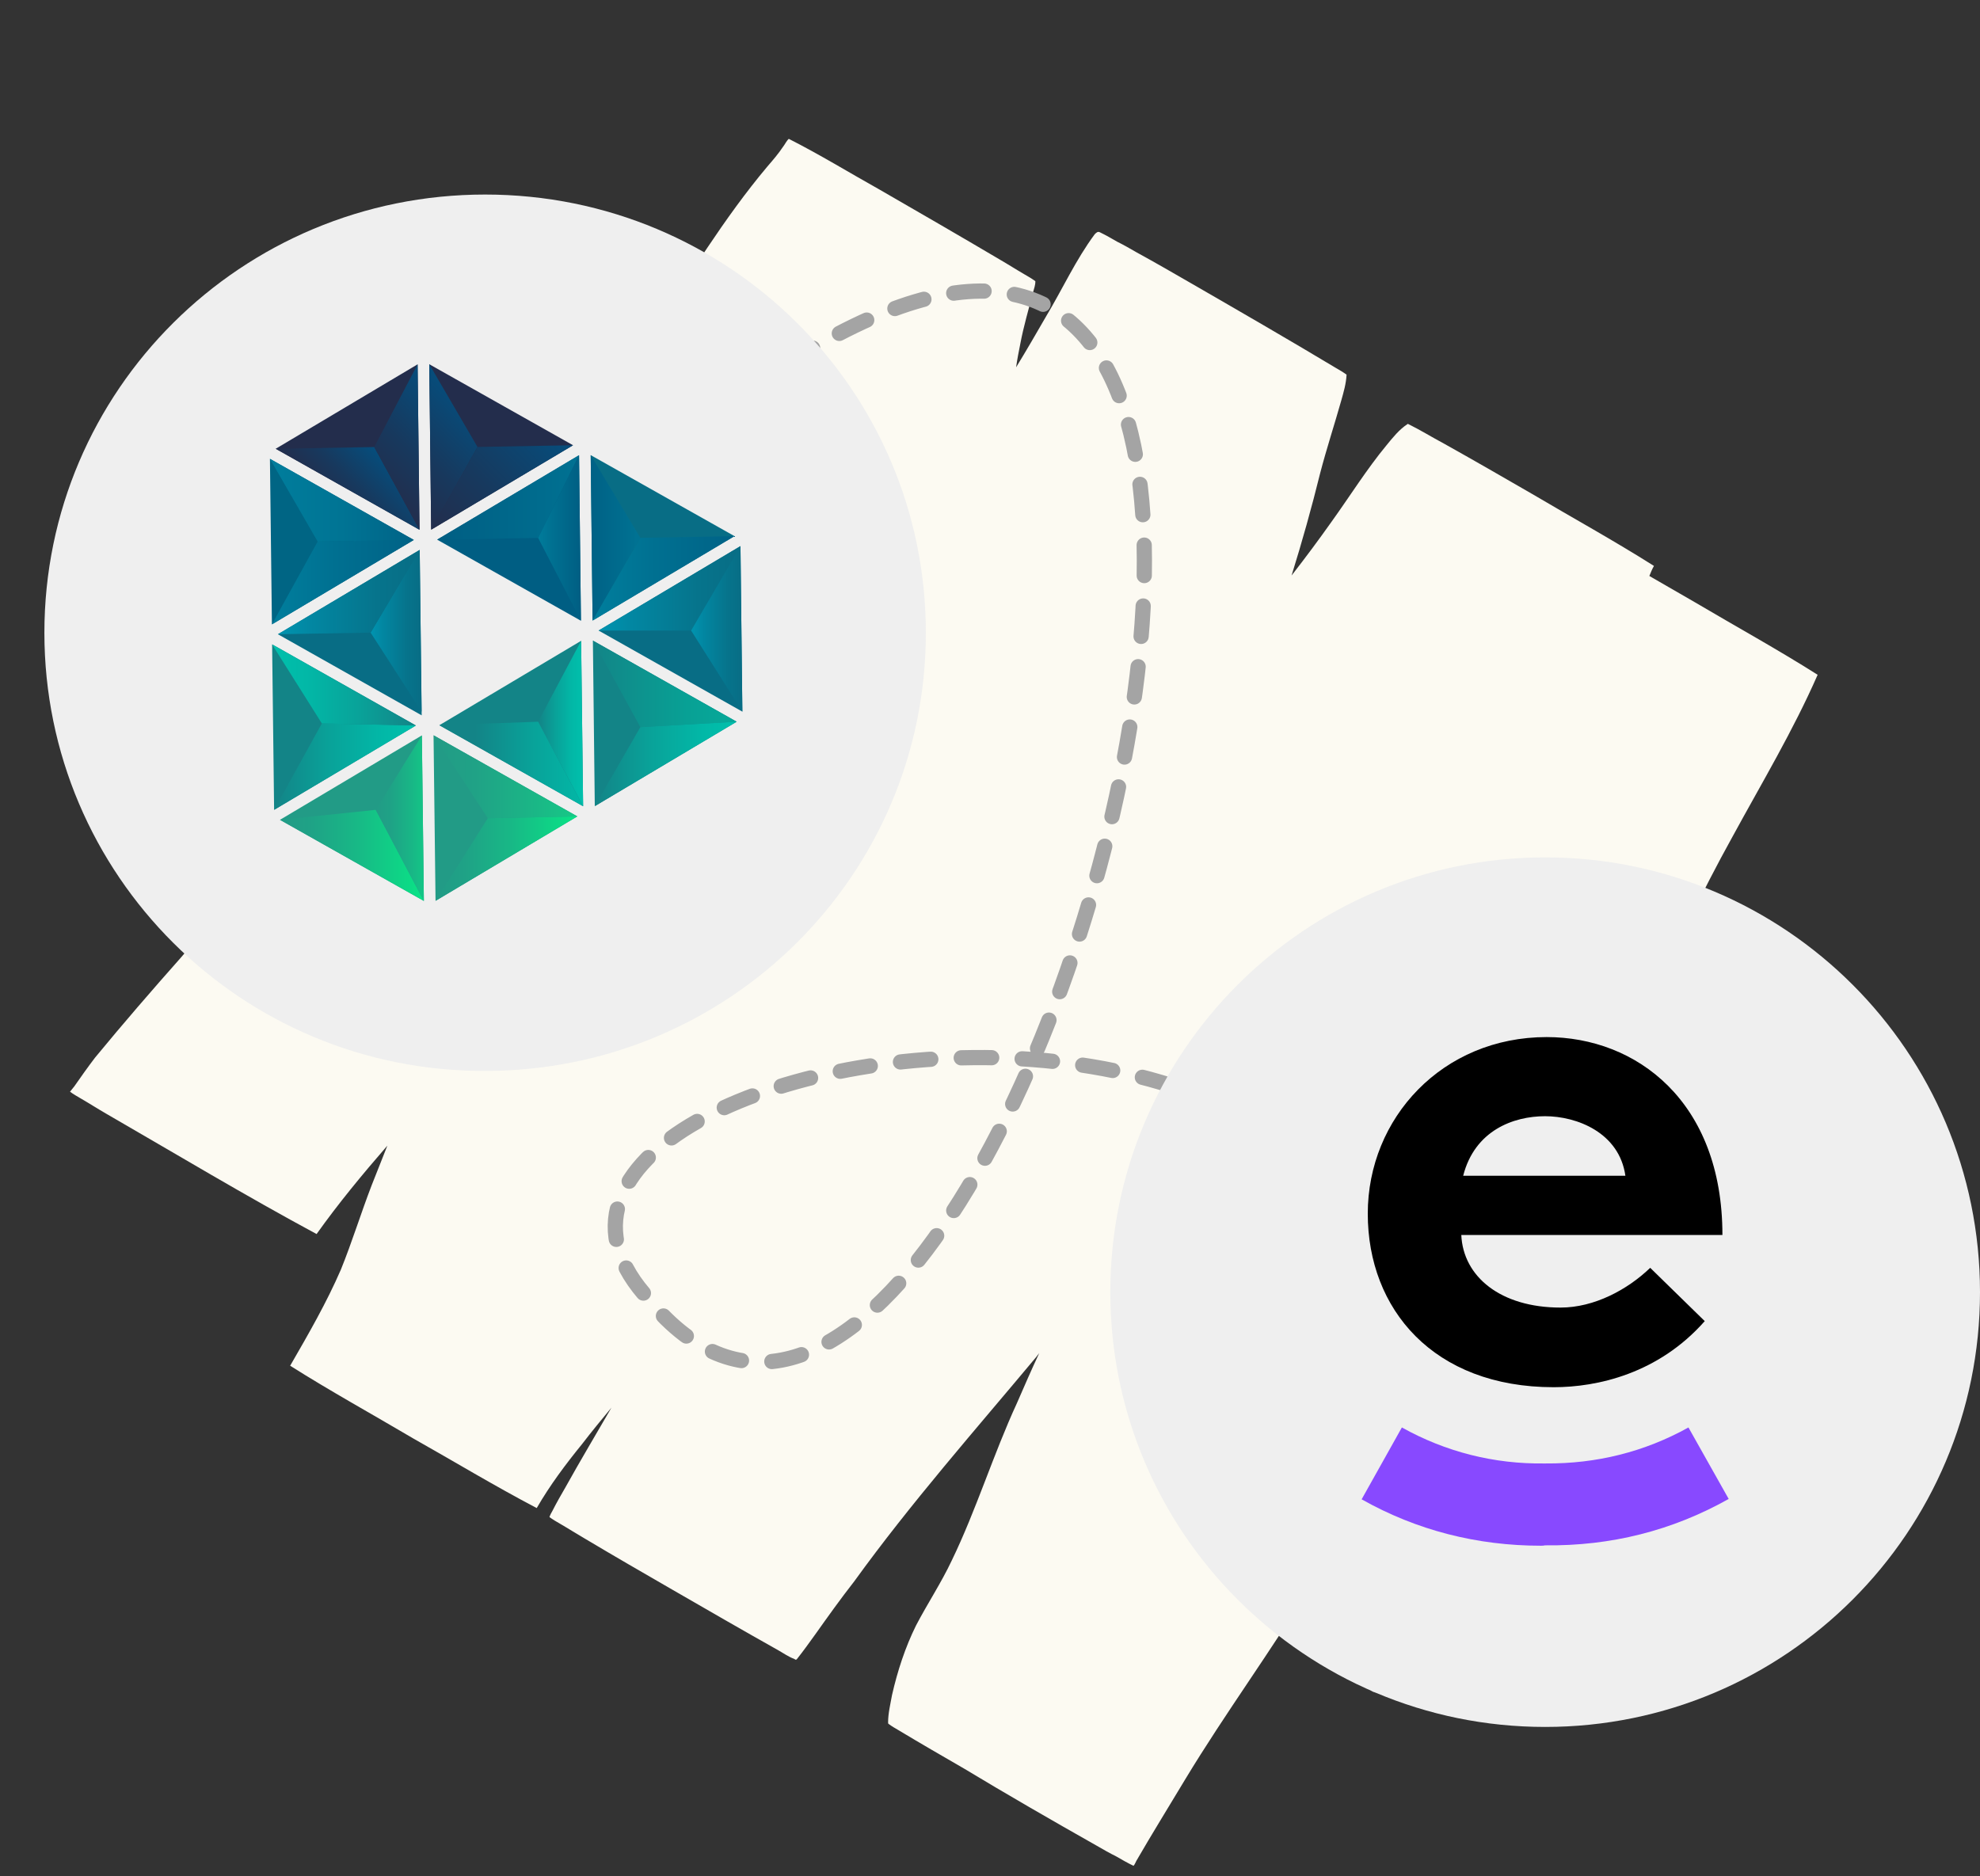 <svg xmlns="http://www.w3.org/2000/svg" width="1300" height="1232" viewBox="0 0 1300 1232" fill="none"><rect x="0" y="0" width="1300" height="1232" fill="#333333" stroke="none"/><path d="M720.051 1211.98C724.172 1214.36 728.586 1216.91 732.864 1219.01C736.691 1221.22 740.223 1223.26 744.207 1225.2C745.128 1224.28 745.463 1223.02 746.092 1221.93C756.459 1203.98 767.415 1186.36 778.076 1168.57C804.561 1124.74 835.01 1083.55 861.499 1039.72C919.866 946.094 974.567 849.991 1029.7 754.497C1047.45 723.753 1064.75 693.112 1081.03 661.52C1099.56 623.978 1117.06 586.197 1137.36 549.673C1156.59 514.34 1177.28 479.856 1193.4 443.095C1167.25 426.541 1139.85 411.453 1112.93 395.548L1082.91 378.215C1083.87 375.869 1084.68 373.795 1085.93 371.618C1059.78 355.065 1032.38 339.976 1005.46 324.072C986.328 313.025 967.492 302.15 948.201 291.375C940.097 287.058 932.306 282.198 924.339 278.322C918.704 281.962 914.366 287.438 910.342 292.37C897.345 308.082 886.39 325.697 874.413 342.36C865.853 354.469 857.156 366.136 848.007 377.9C854.901 355.764 861.207 333.287 866.764 310.741C870.952 294.659 876.176 278.81 880.654 262.896C882.147 257.593 883.799 252.015 884.112 246.031C881.913 244.399 879.56 243.041 877.204 241.68C845.731 222.785 813.941 204.431 782.151 186.077C770.38 179.281 758.312 172.313 746.381 165.787C742.26 163.408 737.845 160.859 733.567 158.752C729.741 156.542 726.208 154.503 722.225 152.565C720.754 151.716 719.674 152.907 718.753 153.824C706.328 170.59 697.724 189.567 686.907 207.624C680.468 218.776 673.869 230.206 667.137 241.188C667.885 235.817 668.923 230.614 669.966 225.413C672.068 214.293 675.366 203.138 678.217 192.088C678.887 189.569 679.85 187.223 679.773 184.639C677.573 183.007 675.221 181.649 672.864 180.289C667.269 177.059 661.835 173.559 656.244 170.331C630.205 154.935 604.01 139.811 577.811 124.685C557.932 113.571 538.234 101.473 517.885 91.173C516.197 92.738 515.392 94.812 513.998 96.547C511.034 101.001 507.481 105.119 503.929 109.233C475.169 143.41 452.276 181.703 427.772 218.703C411.576 242.001 397.147 266.314 380.653 289.441C358.293 319.332 335.931 349.227 313.863 379.292C293.347 407.347 273.284 435.306 252.18 463.021C227.816 495.024 202.43 526.075 178.229 557.805C159.459 582.156 138.631 605.319 118.84 628.714C99.7 650.312 80.856 672.077 62.441 694.456C57.631 700.749 53.27 706.936 48.758 713.401C47.678 714.593 47.05 715.679 45.971 716.871C48.166 718.501 50.523 719.861 52.879 721.221C58.47 724.45 63.908 727.951 69.499 731.179C115.417 757.69 161.157 785.184 207.858 810.337C222.326 790.033 237.957 771.126 254.329 752.284C250.951 760.853 247.413 769.696 244.038 778.267C236.952 796.662 231.196 815.469 223.81 833.696C214.381 855.46 202.445 876.134 190.507 896.812C216.664 913.367 244.057 928.454 270.98 944.364C298.214 959.725 324.684 975.732 352.395 990.278C361.032 975.317 371.279 961.643 382.117 948.314C388.477 940.014 394.973 932.159 401.474 924.303C391.421 941.714 381.075 958.956 371.316 976.538C368.333 981.705 365.348 986.875 362.657 992.215C361.871 993.576 361.244 994.663 360.752 996.194C362.951 997.826 365.304 999.184 367.66 1000.54C373.255 1003.77 378.69 1007.27 384.281 1010.5C403.254 1021.82 422.094 1032.7 441.227 1043.74C464.478 1057.17 487.733 1070.59 511.14 1083.74C514.379 1085.61 518.049 1088.1 521.303 1089.25L522.48 1089.93L522.636 1089.66L522.93 1089.83C527.268 1084.35 531.158 1078.98 535.199 1073.33C543.601 1061.5 551.845 1049.93 560.838 1038.44C598.006 986.984 639.993 939.406 680.669 890.704C681.141 889.885 681.906 889.24 682.376 888.426C677.288 899.275 672.497 910.292 667.708 921.31C652.119 955.111 641.096 991.191 624.919 1024.65C617.926 1039.48 609.034 1052.85 601.455 1067.33C594.326 1081.72 589.261 1097.29 585.685 1113C584.626 1118.92 583.112 1124.94 583.091 1131.09C583.228 1131.53 583.071 1131.81 583.365 1131.98C585.565 1133.61 587.917 1134.97 590.274 1136.33C604.244 1144.75 618.669 1153.08 632.795 1161.24C661.033 1178.27 690.467 1195.26 720.058 1211.98L720.051 1211.98Z" fill="#FCFAF2"></path><path d="M362.096 365.636C1047.33 -296.964 669.366 1163.42 422.868 849.642C268.457 669.497 1118.34 535.55 903.463 1106.37" stroke="#A4A4A4" stroke-width="10" stroke-linecap="round" stroke-dasharray="20 20"></path><path d="M318.512 127.745C478.518 127.745 607.88 256.379 607.88 415.488C607.88 574.598 478.518 703.226 318.512 703.226C158.507 703.713 29.145 574.592 29.145 415.488C29.145 256.385 158.507 127.745 318.512 127.745Z" fill="#EFEFEF"></path><path d="M271.691 354.549L178.537 409.991L177.229 301.289L271.691 354.549Z" fill="#006584"></path><path d="M273.062 476.408L179.971 531.789L178.662 423.149L182.525 425.269L273.062 476.408Z" fill="#138487"></path><path d="M274.181 239.235L275.427 347.875L181.027 294.678L274.181 239.235Z" fill="#232D4C"></path><path d="M276.863 469.736L182.463 416.476L275.554 361.096L276.863 469.736Z" fill="#086D85"></path><path d="M276.982 482.895L278.291 591.597L183.828 538.338L276.982 482.895Z" fill="#229B86"></path><path d="M283.092 347.813L281.846 239.173L376.246 292.37L283.092 347.813Z" fill="#232D4C"></path><path d="M284.648 482.833L379.049 536.092L285.957 591.535L284.648 482.833Z" fill="#229B86"></path><path d="M287.018 354.361L380.172 298.919L381.418 407.621L287.018 354.361Z" fill="#005E83"></path><path d="M288.455 476.222L381.547 420.779L382.855 529.419L288.455 476.222Z" fill="#138487"></path><path d="M389.082 407.495L387.836 298.855L482.236 352.053L389.082 407.495Z" fill="#086D85"></path><path d="M389.271 420.655L483.672 473.915L390.518 529.357L389.271 420.655Z" fill="#138487"></path><path d="M393.012 414.044L486.165 358.602L487.412 467.304L393.012 414.044Z" fill="#086D85"></path><path d="M275.427 347.875L245.705 293.555L181.027 294.677L275.427 347.875Z" fill="url(#paint0_linear_1379_194)"></path><path d="M245.709 293.555L274.185 239.235L275.431 347.875L245.709 293.555Z" fill="url(#paint1_linear_1379_194)"></path><path d="M281.846 239.173L313.499 293.493L283.092 347.813L281.846 239.173Z" fill="url(#paint2_linear_1379_194)"></path><path d="M376.246 292.37L313.499 293.493L283.092 347.813L376.246 292.37Z" fill="url(#paint3_linear_1379_194)"></path><path d="M380.172 298.919L353.316 353.239L287.018 354.361L380.172 298.919Z" fill="url(#paint4_linear_1379_194)"></path><path d="M381.424 407.621L380.178 405.126L353.322 353.239L380.178 298.919" fill="url(#paint5_linear_1379_194)"></path><path d="M387.836 298.855L420.424 353.175L389.082 407.495L387.836 298.855Z" fill="url(#paint6_linear_1379_194)"></path><path d="M420.424 353.176L482.236 352.053L389.082 407.496L420.424 353.176Z" fill="url(#paint7_linear_1379_194)"></path><path d="M271.685 354.548L208.565 355.609L178.531 409.991L271.685 354.548Z" fill="url(#paint8_linear_1379_194)"></path><path d="M208.571 355.609L177.229 301.289L271.691 354.549L208.571 355.609Z" fill="url(#paint9_linear_1379_194)"></path><path d="M275.554 361.096L243.34 415.416L276.8 467.303L275.554 361.096Z" fill="url(#paint10_linear_1379_194)"></path><path d="M182.463 416.476L243.34 415.416L275.554 361.096L182.463 416.476Z" fill="url(#paint11_linear_1379_194)"></path><path d="M393.012 414.044H453.764L486.165 358.602L393.012 414.044Z" fill="url(#paint12_linear_1379_194)"></path><path d="M487.411 467.304L453.764 414.044L486.165 358.602L487.411 467.304Z" fill="url(#paint13_linear_1379_194)"></path><path d="M483.672 473.915L420.427 477.47L389.271 420.655L483.672 473.915Z" fill="url(#paint14_linear_1379_194)"></path><path d="M420.424 477.469L390.516 529.357L483.669 473.915L420.424 477.469Z" fill="url(#paint15_linear_1379_194)"></path><path d="M381.549 420.779L353.322 473.914L382.857 529.419L381.549 420.779Z" fill="url(#paint16_linear_1379_194)"></path><path d="M288.455 476.222L353.32 473.915L382.855 529.419L288.455 476.222Z" fill="url(#paint17_linear_1379_194)"></path><path d="M273.064 476.409L211.315 475.037L179.973 531.789L273.064 476.409Z" fill="url(#paint18_linear_1379_194)"></path><path d="M178.662 423.149L180.718 426.454L211.313 475.037L273.062 476.408" fill="url(#paint19_linear_1379_194)"></path><path d="M379.049 536.092L320.29 537.277L284.648 482.833L379.049 536.092Z" fill="url(#paint20_linear_1379_194)"></path><path d="M320.296 537.277L285.963 591.535L379.054 536.092L320.296 537.277Z" fill="url(#paint21_linear_1379_194)"></path><path d="M183.828 538.337L246.699 531.789L278.291 591.597L183.828 538.337Z" fill="url(#paint22_linear_1379_194)"></path><path d="M276.99 482.895L246.707 531.789L278.298 591.597L276.99 482.895Z" fill="url(#paint23_linear_1379_194)"></path><g clip-path="url(#clip0_1379_194)"><path d="M1300 848.5C1300 690.823 1172.18 563 1014.5 563C856.823 563 729 690.823 729 848.5C729 1006.18 856.823 1134 1014.5 1134C1172.18 1134 1300 1006.18 1300 848.5Z" fill="#EFEFEF"></path><g clip-path="url(#clip1_1379_194)"><path d="M1119.28 867.516C1088.82 902.02 1048.74 910.913 1020.1 910.913C941.163 910.913 898.033 859.693 898.033 796.945C898.033 734.196 947.007 681 1015.49 681C1074.34 681 1130.88 723.162 1130.88 810.944H959.436C960.67 838.365 985.28 858.623 1024.62 858.623C1046.68 858.623 1068.49 846.929 1083.47 832.519L1119.28 867.516ZM960.67 772.076H1067.18C1063.14 743.666 1035.24 732.961 1014.42 732.961C993.594 732.961 968.243 742.349 960.67 772.076Z" fill="black"></path><path d="M1011.7 1015C969.806 1015 930.051 1004.87 894 984.532L920.421 937.347C949.065 953.322 980.836 961.474 1014.25 960.98H1014.75C1048.25 961.227 1079.69 953.404 1108.58 937.347L1135 984.285C1097.96 1005.12 1057.63 1015.25 1014.5 1014.75C1013.51 1015 1012.69 1015 1011.7 1015Z" fill="#8849FF"></path></g></g><defs><linearGradient id="paint0_linear_1379_194" x1="217.479" y1="332.034" x2="257.143" y2="292.405" gradientUnits="userSpaceOnUse"><stop stop-color="#232D4C"></stop><stop offset="0.37" stop-color="#17395E"></stop><stop offset="0.99" stop-color="#005486"></stop></linearGradient><linearGradient id="paint1_linear_1379_194" x1="247.267" y1="321.121" x2="312.002" y2="256.442" gradientUnits="userSpaceOnUse"><stop stop-color="#232D4C"></stop><stop offset="0.37" stop-color="#17395E"></stop><stop offset="0.99" stop-color="#005486"></stop></linearGradient><linearGradient id="paint2_linear_1379_194" x1="254.928" y1="320.996" x2="319.663" y2="256.318" gradientUnits="userSpaceOnUse"><stop stop-color="#232D4C"></stop><stop offset="0.37" stop-color="#17395E"></stop><stop offset="0.99" stop-color="#005486"></stop></linearGradient><linearGradient id="paint3_linear_1379_194" x1="285.584" y1="352.24" x2="375.203" y2="262.701" gradientUnits="userSpaceOnUse"><stop stop-color="#232D4C"></stop><stop offset="0.37" stop-color="#17395E"></stop><stop offset="0.99" stop-color="#005486"></stop></linearGradient><linearGradient id="paint4_linear_1379_194" x1="287.018" y1="326.671" x2="380.172" y2="326.671" gradientUnits="userSpaceOnUse"><stop stop-color="#005E83"></stop><stop offset="0.94" stop-color="#007091"></stop><stop offset="1" stop-color="#007293"></stop></linearGradient><linearGradient id="paint5_linear_1379_194" x1="353.322" y1="353.239" x2="381.424" y2="353.239" gradientUnits="userSpaceOnUse"><stop stop-color="#007C9B"></stop><stop offset="0.34" stop-color="#007091"></stop><stop offset="1" stop-color="#005E83"></stop></linearGradient><linearGradient id="paint6_linear_1379_194" x1="381.792" y1="353.175" x2="417.433" y2="353.175" gradientUnits="userSpaceOnUse"><stop stop-color="#005E83"></stop><stop offset="0.94" stop-color="#007091"></stop><stop offset="1" stop-color="#007293"></stop></linearGradient><linearGradient id="paint7_linear_1379_194" x1="395.998" y1="379.806" x2="497.814" y2="379.806" gradientUnits="userSpaceOnUse"><stop stop-color="#007C9B"></stop><stop offset="0.34" stop-color="#007091"></stop><stop offset="1" stop-color="#005E83"></stop></linearGradient><linearGradient id="paint8_linear_1379_194" x1="185.448" y1="382.238" x2="287.263" y2="382.238" gradientUnits="userSpaceOnUse"><stop stop-color="#007C9B"></stop><stop offset="0.34" stop-color="#007091"></stop><stop offset="1" stop-color="#005E83"></stop></linearGradient><linearGradient id="paint9_linear_1379_194" x1="184.27" y1="328.48" x2="287.455" y2="328.48" gradientUnits="userSpaceOnUse"><stop stop-color="#007C9B"></stop><stop offset="0.39" stop-color="#007494"></stop><stop offset="0.99" stop-color="#005E83"></stop><stop offset="1" stop-color="#005E83"></stop></linearGradient><linearGradient id="paint10_linear_1379_194" x1="243.34" y1="414.168" x2="276.8" y2="414.168" gradientUnits="userSpaceOnUse"><stop stop-color="#0094B0"></stop><stop offset="0.23" stop-color="#0287A2"></stop><stop offset="0.7" stop-color="#06748C"></stop><stop offset="1" stop-color="#086D85"></stop></linearGradient><linearGradient id="paint11_linear_1379_194" x1="182.463" y1="388.786" x2="275.554" y2="388.786" gradientUnits="userSpaceOnUse"><stop stop-color="#0094B0"></stop><stop offset="0.23" stop-color="#0287A2"></stop><stop offset="0.7" stop-color="#06748C"></stop><stop offset="1" stop-color="#086D85"></stop></linearGradient><linearGradient id="paint12_linear_1379_194" x1="393.012" y1="386.354" x2="486.165" y2="386.354" gradientUnits="userSpaceOnUse"><stop stop-color="#0094B0"></stop><stop offset="0.23" stop-color="#0287A2"></stop><stop offset="0.7" stop-color="#06748C"></stop><stop offset="1" stop-color="#086D85"></stop></linearGradient><linearGradient id="paint13_linear_1379_194" x1="453.764" y1="412.984" x2="487.411" y2="412.984" gradientUnits="userSpaceOnUse"><stop stop-color="#0094B0"></stop><stop offset="0.23" stop-color="#0287A2"></stop><stop offset="0.7" stop-color="#06748C"></stop><stop offset="1" stop-color="#086D85"></stop></linearGradient><linearGradient id="paint14_linear_1379_194" x1="389.271" y1="449.094" x2="483.672" y2="449.094" gradientUnits="userSpaceOnUse"><stop stop-color="#138487"></stop><stop offset="0.14" stop-color="#108B8A"></stop><stop offset="0.66" stop-color="#08A195"></stop><stop offset="1" stop-color="#06A999"></stop></linearGradient><linearGradient id="paint15_linear_1379_194" x1="390.516" y1="501.667" x2="483.669" y2="501.667" gradientUnits="userSpaceOnUse"><stop stop-color="#138487"></stop><stop offset="0.39" stop-color="#09A299"></stop><stop offset="0.76" stop-color="#02B8A7"></stop><stop offset="1" stop-color="#00C0AC"></stop></linearGradient><linearGradient id="paint16_linear_1379_194" x1="353.322" y1="475.099" x2="382.857" y2="475.099" gradientUnits="userSpaceOnUse"><stop stop-color="#138487"></stop><stop offset="0.39" stop-color="#09A299"></stop><stop offset="0.76" stop-color="#02B8A7"></stop><stop offset="1" stop-color="#00C0AC"></stop></linearGradient><linearGradient id="paint17_linear_1379_194" x1="312.133" y1="501.667" x2="406.533" y2="501.667" gradientUnits="userSpaceOnUse"><stop stop-color="#138487"></stop><stop offset="0.39" stop-color="#09A299"></stop><stop offset="0.76" stop-color="#02B8A7"></stop><stop offset="1" stop-color="#00C0AC"></stop></linearGradient><linearGradient id="paint18_linear_1379_194" x1="179.973" y1="503.413" x2="273.064" y2="503.413" gradientUnits="userSpaceOnUse"><stop stop-color="#138487"></stop><stop offset="0.39" stop-color="#09A299"></stop><stop offset="0.76" stop-color="#02B8A7"></stop><stop offset="1" stop-color="#00C0AC"></stop></linearGradient><linearGradient id="paint19_linear_1379_194" x1="178.662" y1="449.779" x2="273.062" y2="449.779" gradientUnits="userSpaceOnUse"><stop stop-color="#00C0AC"></stop><stop offset="0.24" stop-color="#02B8A7"></stop><stop offset="0.61" stop-color="#09A299"></stop><stop offset="1" stop-color="#138487"></stop></linearGradient><linearGradient id="paint20_linear_1379_194" x1="284.648" y1="510.024" x2="379.049" y2="510.024" gradientUnits="userSpaceOnUse"><stop stop-color="#229B86"></stop><stop offset="0.29" stop-color="#20A286"></stop><stop offset="0.73" stop-color="#1AB886"></stop><stop offset="1" stop-color="#17C986"></stop></linearGradient><linearGradient id="paint21_linear_1379_194" x1="285.963" y1="563.782" x2="379.054" y2="563.782" gradientUnits="userSpaceOnUse"><stop stop-color="#229B86"></stop><stop offset="0.21" stop-color="#1FA286"></stop><stop offset="0.53" stop-color="#18B886"></stop><stop offset="0.92" stop-color="#0CDC86"></stop><stop offset="1" stop-color="#0AE486"></stop></linearGradient><linearGradient id="paint22_linear_1379_194" x1="183.828" y1="561.724" x2="278.291" y2="561.724" gradientUnits="userSpaceOnUse"><stop stop-color="#229B86"></stop><stop offset="0.21" stop-color="#1FA286"></stop><stop offset="0.53" stop-color="#18B886"></stop><stop offset="0.92" stop-color="#0CDC86"></stop><stop offset="1" stop-color="#0AE486"></stop></linearGradient><linearGradient id="paint23_linear_1379_194" x1="246.707" y1="537.277" x2="293.128" y2="537.277" gradientUnits="userSpaceOnUse"><stop stop-color="#229B86"></stop><stop offset="0.21" stop-color="#1FA286"></stop><stop offset="0.53" stop-color="#18B886"></stop><stop offset="0.92" stop-color="#0CDC86"></stop><stop offset="1" stop-color="#0AE486"></stop></linearGradient><clipPath id="clip0_1379_194"><rect width="571" height="571" fill="white" transform="translate(729 563)"></rect></clipPath><clipPath id="clip1_1379_194"><rect width="241" height="334" fill="white" transform="translate(894 681)"></rect></clipPath></defs></svg>